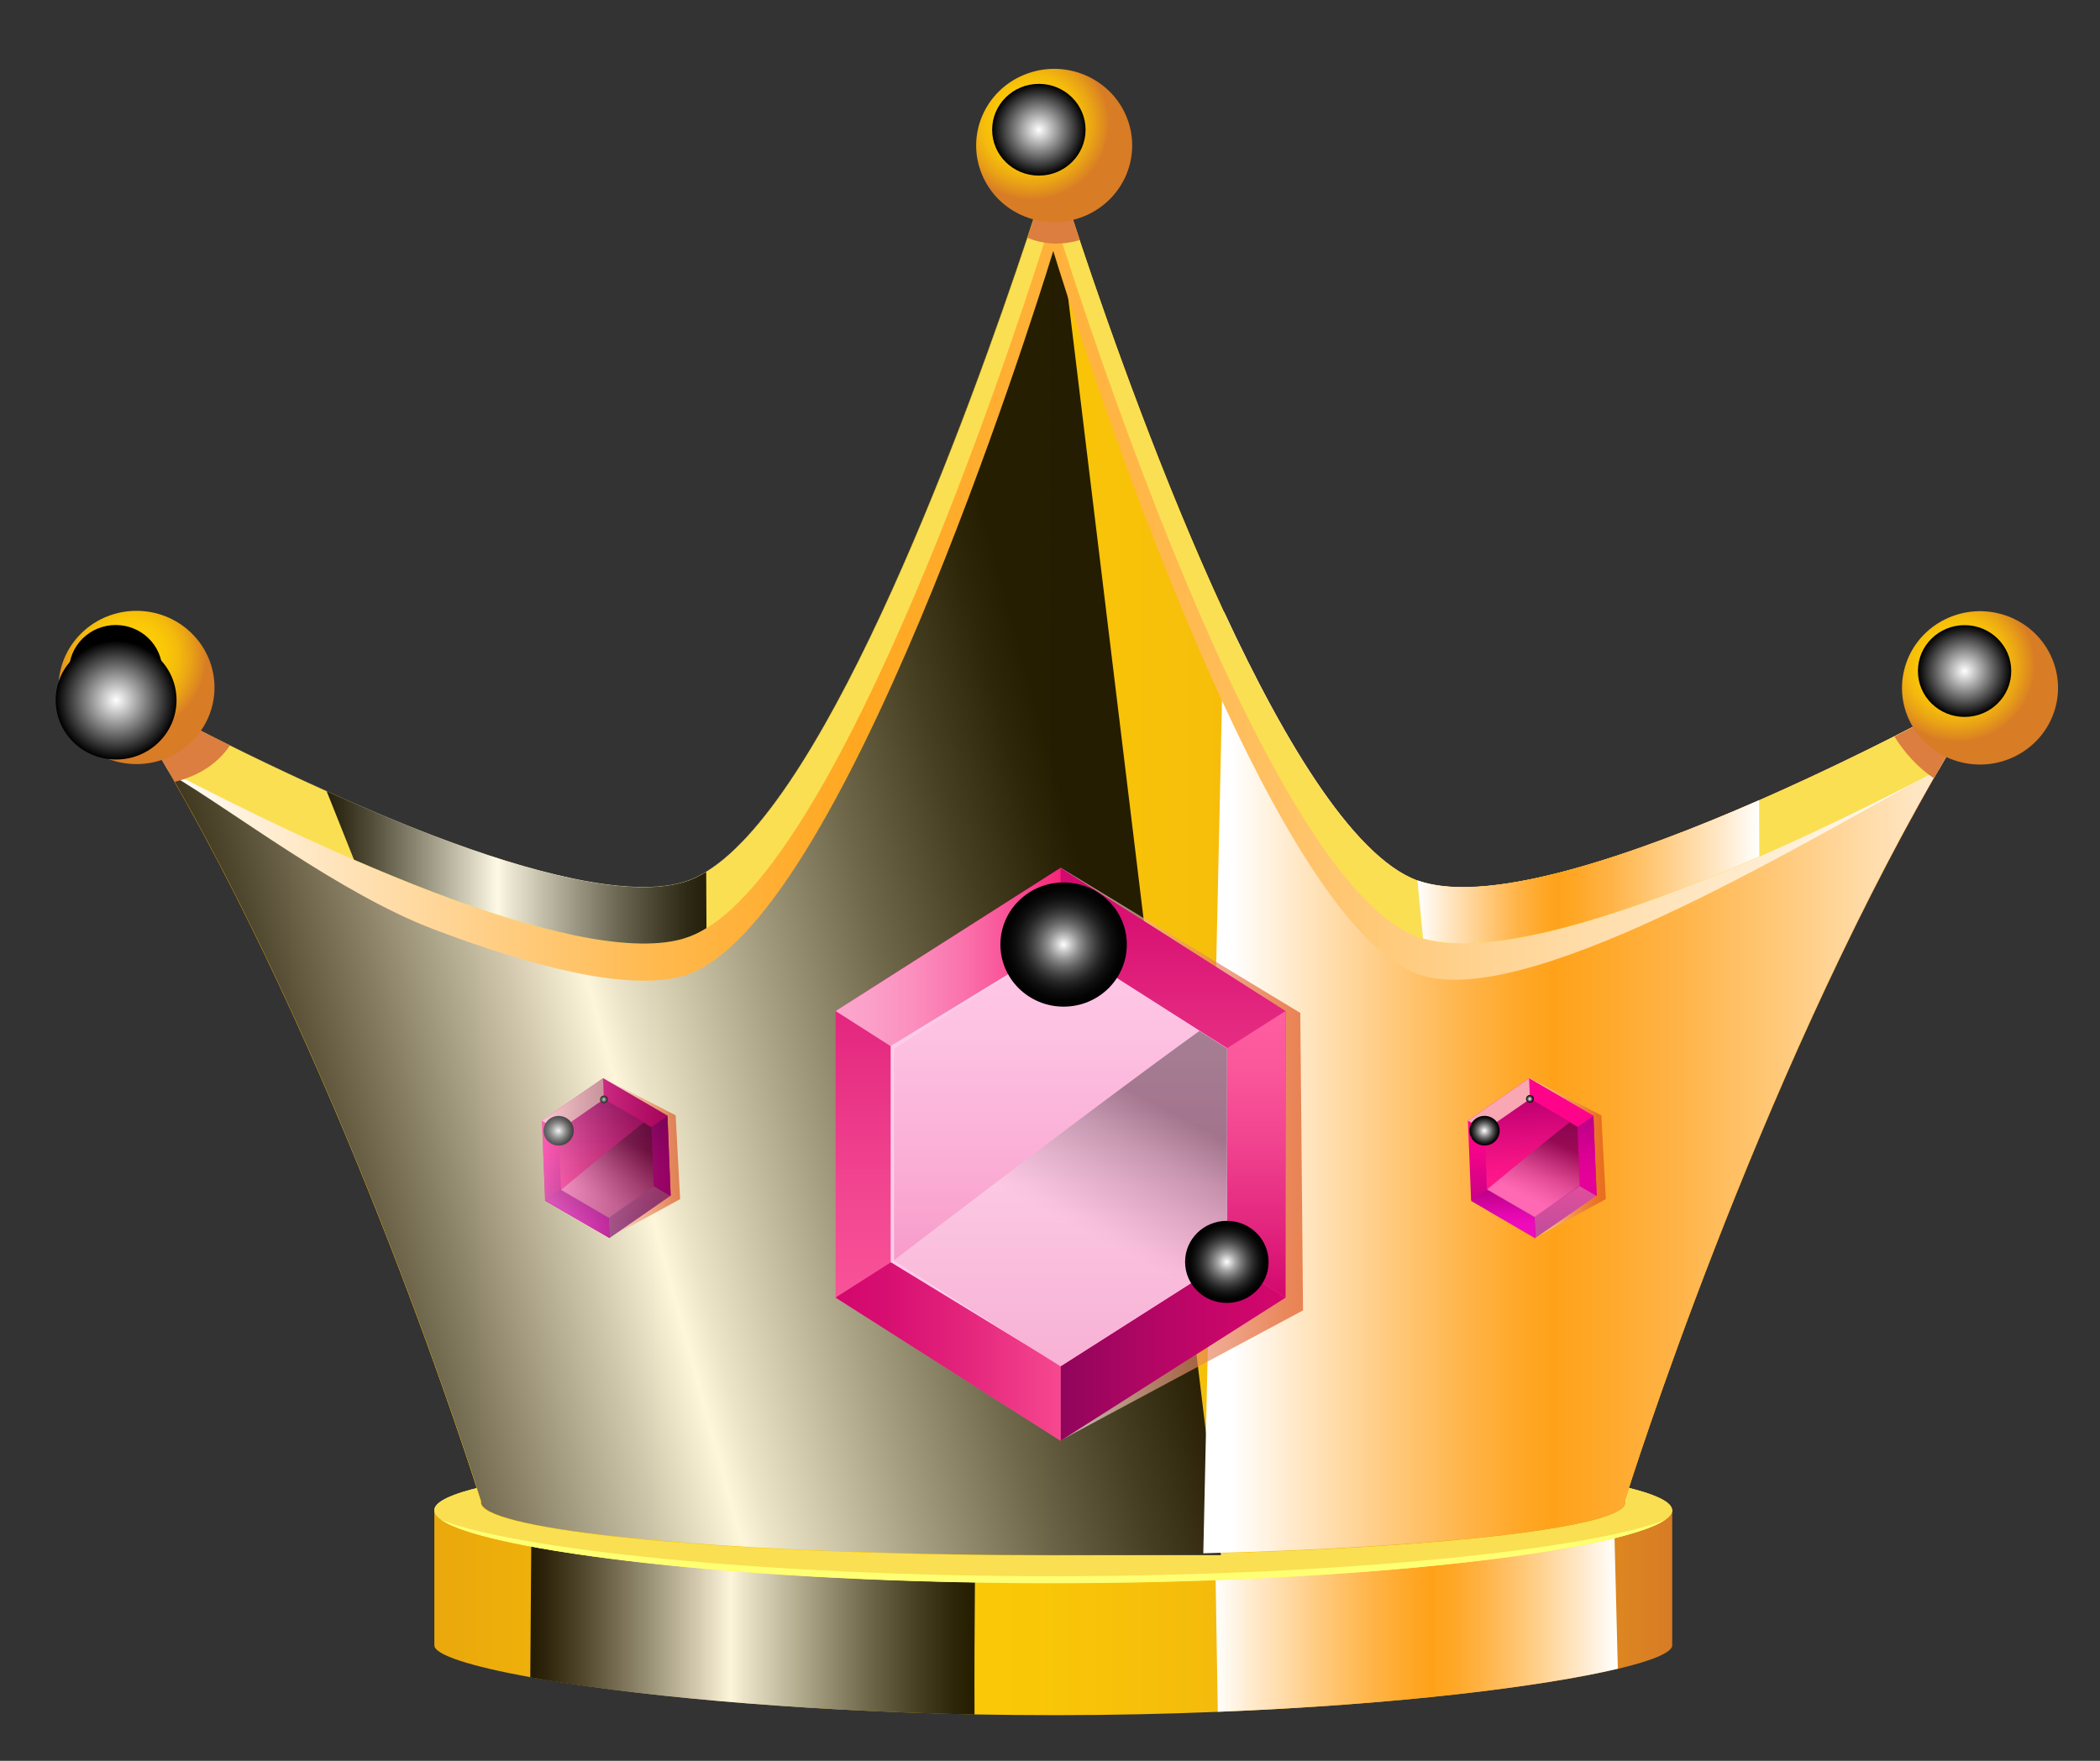 <svg width="31" height="26" viewBox="0 0 31 26" fill="none" xmlns="http://www.w3.org/2000/svg">
<rect x="0" y="0" width="31" height="26" fill="#333333" stroke="none"/>
<path d="M24.685 22.299V24.295C24.685 24.399 24.397 24.52 23.882 24.642C22.777 24.904 20.618 25.172 17.977 25.277C17.214 25.308 16.412 25.326 15.583 25.326C15.177 25.326 14.779 25.322 14.385 25.315C11.63 25.259 9.253 25.023 7.827 24.765C6.931 24.602 6.412 24.433 6.412 24.295L6.412 22.299L24.685 22.299Z" fill="url(#paint0_linear_7751_22149)"/>
<path style="mix-blend-mode:multiply" d="M23.882 24.64C22.778 24.903 20.619 25.171 17.977 25.276L17.933 22.583L20.874 22.297L23.815 22.011L23.823 22.297L23.882 24.639V24.64Z" fill="url(#paint1_linear_7751_22149)"/>
<path style="mix-blend-mode:screen" opacity="0.85" d="M14.403 22.301C14.4 22.602 14.38 24.133 14.386 25.316C11.63 25.26 9.253 25.025 7.828 24.767L7.845 22.483L12.962 22.301L14.404 22.249C14.404 22.249 14.404 22.267 14.403 22.301Z" fill="url(#paint2_linear_7751_22149)"/>
<path d="M24.686 22.3C24.686 22.797 20.589 23.374 15.542 23.374C10.495 23.374 6.411 22.797 6.411 22.3C6.411 21.803 10.502 21.402 15.547 21.402C20.593 21.402 24.684 21.805 24.684 22.3H24.686Z" fill="#FADF52"/>
<path d="M24.686 22.3C24.686 22.797 20.589 23.374 15.542 23.374C10.495 23.374 6.411 22.797 6.411 22.3C6.411 21.803 10.502 21.402 15.547 21.402C20.593 21.402 24.684 21.805 24.684 22.3H24.686Z" fill="#FADF52"/>
<path d="M15.54 23.274C11.212 23.274 7.576 22.867 6.513 22.443C7.178 22.902 10.962 23.378 15.54 23.378C20.118 23.378 23.915 22.902 24.58 22.443C23.515 22.867 19.869 23.274 15.54 23.274Z" fill="#FFFF73"/>
<path d="M29.371 10.133C29.198 10.403 29.025 10.678 28.858 10.958C28.776 11.094 28.696 11.23 28.617 11.369C25.912 16.047 24.068 21.895 23.985 22.162C23.988 22.17 23.991 22.177 23.991 22.186C23.991 22.546 21.35 22.849 17.762 22.94C17.072 22.957 16.346 22.967 15.595 22.967H15.548C13.439 22.967 11.51 22.895 10.028 22.776C9.689 22.75 9.371 22.72 9.081 22.689C7.847 22.553 7.1 22.376 7.1 22.186C7.1 22.183 7.103 22.18 7.103 22.176C6.978 21.773 5.164 16.045 2.516 11.437C2.423 11.277 2.332 11.118 2.237 10.961C2.069 10.681 1.899 10.403 1.724 10.135C1.796 10.176 4.128 11.48 6.405 12.347C7.835 12.888 9.245 13.26 10.061 13.037C10.071 13.034 10.08 13.033 10.09 13.028C12.397 12.352 15.245 3.299 15.522 2.396C15.534 2.366 15.539 2.344 15.542 2.333V2.321L15.545 2.333C15.609 2.543 16.694 6.076 18.064 9.033C18.987 11.021 20.038 12.748 20.997 13.028C23.115 13.65 29.366 10.132 29.366 10.132L29.371 10.133Z" fill="url(#paint3_linear_7751_22149)"/>
<path d="M29.371 10.133C29.198 10.403 29.025 10.678 28.858 10.958C28.776 11.094 28.696 11.23 28.617 11.369C25.912 16.047 24.068 21.895 23.985 22.162C23.988 22.17 23.991 22.177 23.991 22.186C23.991 22.546 21.35 22.849 17.762 22.94C17.072 22.957 16.346 22.967 15.595 22.967H15.548C13.439 22.967 11.51 22.895 10.028 22.776C9.689 22.75 9.371 22.72 9.081 22.689C7.847 22.553 7.1 22.376 7.1 22.186C7.1 22.183 7.103 22.18 7.103 22.176C6.978 21.773 5.164 16.045 2.516 11.437C2.423 11.277 2.332 11.118 2.237 10.961C2.069 10.681 1.899 10.403 1.724 10.135C1.796 10.176 4.128 11.48 6.405 12.347C7.835 12.888 9.245 13.26 10.061 13.037C10.071 13.034 10.08 13.033 10.09 13.028C12.397 12.352 15.245 3.299 15.522 2.396C15.534 2.366 15.539 2.344 15.542 2.333V2.321L15.545 2.333C15.609 2.543 16.694 6.076 18.064 9.033C18.987 11.021 20.038 12.748 20.997 13.028C23.115 13.65 29.366 10.132 29.366 10.132L29.371 10.133Z" fill="url(#paint4_linear_7751_22149)"/>
<path style="mix-blend-mode:screen" opacity="0.85" d="M18.025 22.963H15.549C13.44 22.963 11.511 22.891 10.03 22.772C9.69 22.745 9.372 22.716 9.082 22.685C7.848 22.549 7.102 22.372 7.102 22.182C7.102 22.179 7.105 22.176 7.105 22.172C6.979 21.772 5.194 16.132 2.578 11.542C2.332 11.11 2.079 10.686 1.819 10.278C1.788 10.228 1.758 10.18 1.725 10.131C1.735 10.136 1.785 10.165 1.873 10.212C2.125 10.35 2.68 10.648 3.393 11.002C4.249 11.427 5.334 11.933 6.407 12.341C7.837 12.883 9.247 13.254 10.063 13.031C10.073 13.028 10.081 13.027 10.091 13.023C12.399 12.347 15.247 3.293 15.524 2.39L18.022 22.96L18.025 22.963Z" fill="url(#paint5_linear_7751_22149)"/>
<path style="mix-blend-mode:multiply" d="M28.546 11.485C25.879 16.142 24.068 21.892 23.986 22.157C23.988 22.166 23.991 22.173 23.991 22.181C23.991 22.542 21.35 22.845 17.763 22.936L18.068 9.031C18.991 11.02 20.043 12.746 21.002 13.027C22.485 13.463 25.995 11.868 27.965 10.872C28.809 10.446 29.372 10.13 29.372 10.13C29.09 10.567 28.814 11.021 28.548 11.487L28.546 11.485Z" fill="url(#paint6_linear_7751_22149)"/>
<path style="mix-blend-mode:multiply" d="M28.859 10.957C28.776 11.093 28.696 11.229 28.618 11.368C26.886 12.276 22.668 14.896 21.002 14.407C20.045 14.128 18.992 12.4 18.069 10.411C16.699 7.454 15.613 3.921 15.55 3.711V3.7L15.547 3.711C15.544 3.722 15.537 3.743 15.527 3.774C15.249 4.679 12.402 13.731 10.095 14.407C10.085 14.41 10.076 14.411 10.066 14.415C9.25 14.638 7.84 14.267 6.41 13.725C5.013 13.194 3.447 11.98 2.52 11.435C2.428 11.275 2.336 11.117 2.242 10.959C3.064 11.397 4.751 12.261 6.41 12.892C7.84 13.434 9.25 13.805 10.066 13.582C10.076 13.579 10.085 13.578 10.095 13.574C12.402 12.898 15.25 3.844 15.527 2.941C15.539 2.912 15.544 2.889 15.547 2.878V2.867L15.55 2.878C15.614 3.088 16.699 6.621 18.069 9.578C18.992 11.567 20.043 13.293 21.002 13.574C22.753 14.087 27.325 11.774 28.86 10.957H28.859Z" fill="url(#paint7_linear_7751_22149)"/>
<path d="M29.371 10.132C29.111 10.533 28.859 10.948 28.613 11.373C27.982 11.704 27.019 12.19 25.97 12.651C24.148 13.449 22.065 14.167 21.006 13.861C20.043 13.581 18.991 11.853 18.068 9.864C16.949 7.449 16.022 4.651 15.682 3.592C15.607 3.354 15.559 3.203 15.548 3.164V3.153L15.545 3.164C15.542 3.175 15.535 3.196 15.525 3.227C15.502 3.297 15.467 3.419 15.414 3.582C14.836 5.397 12.484 12.442 10.43 13.706C10.317 13.776 10.204 13.828 10.093 13.86C10.083 13.863 10.074 13.864 10.064 13.868C9.248 14.091 7.838 13.72 6.408 13.178C6.012 13.027 5.612 12.863 5.224 12.695C4.137 12.222 3.135 11.717 2.483 11.375C2.239 10.95 1.985 10.535 1.727 10.135C1.782 10.166 3.158 10.936 4.822 11.685C5.331 11.915 5.872 12.142 6.407 12.347C7.837 12.888 9.247 13.26 10.063 13.037C10.073 13.034 10.081 13.033 10.091 13.028C10.201 12.996 10.312 12.946 10.424 12.877C12.257 11.759 14.328 6.03 15.166 3.512C15.351 2.952 15.477 2.551 15.525 2.396C15.537 2.366 15.542 2.344 15.545 2.333V2.321L15.548 2.333C15.571 2.404 15.708 2.858 15.938 3.544C16.383 4.877 17.163 7.08 18.067 9.033C18.964 10.968 19.984 12.654 20.922 13.003C20.949 13.013 20.975 13.02 21 13.028C22.058 13.34 24.142 12.619 25.966 11.819C27.8 11.017 29.369 10.132 29.369 10.132H29.371Z" fill="#FADF52"/>
<path style="mix-blend-mode:multiply" opacity="0.65" d="M15.655 21.269L19.235 19.349L19.195 14.957L15.655 12.812L15.655 21.269Z" fill="url(#paint8_linear_7751_22149)"/>
<path style="mix-blend-mode:screen" opacity="0.85" d="M10.43 13.704C10.317 13.774 10.205 13.826 10.093 13.858C10.083 13.861 10.075 13.863 10.065 13.867C9.249 14.09 7.839 13.718 6.409 13.177C6.012 13.025 5.613 12.861 5.225 12.693L4.822 11.683C5.332 11.913 5.872 12.14 6.408 12.345C7.837 12.886 9.247 13.258 10.063 13.035C10.073 13.032 10.082 13.031 10.092 13.027C10.202 12.995 10.313 12.944 10.425 12.875L10.429 13.704H10.43Z" fill="url(#paint9_linear_7751_22149)"/>
<g style="mix-blend-mode:multiply">
<path d="M29.372 10.134C29.09 10.57 28.814 11.025 28.547 11.491C28.303 11.328 28.112 11.109 27.965 10.876C28.809 10.45 29.372 10.134 29.372 10.134Z" fill="#DB7E40"/>
</g>
<path d="M30.35 10.416C30.495 9.808 30.112 9.198 29.493 9.055C28.874 8.912 28.254 9.289 28.108 9.898C27.962 10.506 28.346 11.116 28.965 11.259C29.584 11.402 30.204 11.025 30.35 10.416Z" fill="url(#paint10_radial_7751_22149)"/>
<path style="mix-blend-mode:screen" d="M29.69 9.908C29.69 10.283 29.382 10.586 29.001 10.586C28.62 10.586 28.312 10.283 28.312 9.908C28.312 9.534 28.62 9.231 29.001 9.231C29.382 9.231 29.69 9.534 29.69 9.908Z" fill="url(#paint11_radial_7751_22149)"/>
<g style="mix-blend-mode:multiply">
<path d="M15.94 3.544C15.851 3.572 15.765 3.586 15.684 3.593C15.588 3.602 15.5 3.596 15.416 3.582C15.326 3.567 15.243 3.543 15.168 3.512C15.353 2.952 15.479 2.551 15.527 2.396C15.539 2.366 15.544 2.344 15.547 2.333V2.321L15.55 2.333C15.573 2.404 15.71 2.858 15.94 3.544Z" fill="#DB7E40"/>
</g>
<path d="M16.004 3.193C16.591 2.953 16.869 2.29 16.625 1.713C16.38 1.136 15.706 0.863 15.119 1.104C14.532 1.344 14.254 2.007 14.499 2.584C14.743 3.161 15.417 3.434 16.004 3.193Z" fill="url(#paint12_radial_7751_22149)"/>
<path style="mix-blend-mode:screen" d="M15.336 2.593C15.716 2.593 16.025 2.29 16.025 1.916C16.025 1.542 15.716 1.238 15.336 1.238C14.955 1.238 14.646 1.542 14.646 1.916C14.646 2.29 14.955 2.593 15.336 2.593Z" fill="url(#paint13_radial_7751_22149)"/>
<path style="mix-blend-mode:multiply" d="M25.971 12.647C24.149 13.445 22.065 14.163 21.007 13.857L20.924 12.999C20.951 13.008 20.977 13.015 21.002 13.024C22.06 13.335 24.145 12.614 25.968 11.815C25.968 12.09 25.97 12.373 25.971 12.648V12.647Z" fill="url(#paint14_linear_7751_22149)"/>
<g style="mix-blend-mode:multiply">
<path d="M3.394 11.007C3.19 11.315 2.872 11.47 2.58 11.545C2.334 11.114 2.081 10.69 1.821 10.282L1.876 10.216C2.127 10.353 2.682 10.652 3.395 11.005L3.394 11.007Z" fill="#DB7E40"/>
</g>
<path d="M2.829 10.951C3.279 10.509 3.279 9.793 2.829 9.351C2.379 8.909 1.65 8.909 1.2 9.351C0.751 9.793 0.751 10.509 1.2 10.951C1.65 11.393 2.379 11.393 2.829 10.951Z" fill="url(#paint15_radial_7751_22149)"/>
<path style="mix-blend-mode:screen" d="M2.397 9.906C2.397 10.281 2.089 10.584 1.708 10.584C1.327 10.584 1.019 10.281 1.019 9.906C1.019 9.532 1.327 9.229 1.708 9.229C2.089 9.229 2.397 9.532 2.397 9.906Z" fill="url(#paint16_radial_7751_22149)"/>
<path style="mix-blend-mode:screen" d="M2.606 10.338C2.606 10.823 2.207 11.215 1.714 11.215C1.221 11.215 0.822 10.823 0.822 10.338C0.822 9.853 1.221 9.461 1.714 9.461C2.207 9.461 2.606 9.853 2.606 10.338Z" fill="url(#paint17_radial_7751_22149)"/>
<path style="mix-blend-mode:multiply" opacity="0.65" d="M22.663 18.275L23.705 17.706L23.639 16.469L22.57 15.916L22.663 18.275Z" fill="url(#paint18_linear_7751_22149)"/>
<path style="mix-blend-mode:multiply" opacity="0.65" d="M8.999 18.275L10.04 17.706L9.974 16.469L8.905 15.916L8.999 18.275Z" fill="url(#paint19_linear_7751_22149)"/>
<path d="M23.57 17.655L23.523 16.474L22.572 15.92L21.669 16.546L21.716 17.725L22.665 18.279L23.57 17.655Z" fill="url(#paint20_linear_7751_22149)"/>
<path d="M23.287 16.632L23.322 17.503L22.654 17.965L21.95 17.556L21.916 16.683L22.585 16.221L23.172 16.563L23.287 16.632Z" fill="url(#paint21_linear_7751_22149)"/>
<g style="mix-blend-mode:screen" opacity="0.65">
<path d="M22.572 15.921L22.585 16.229L21.917 16.691L21.669 16.547L22.572 15.921Z" fill="#F5FFCA"/>
</g>
<g style="mix-blend-mode:screen" opacity="0.35">
<path d="M22.665 18.281L22.654 17.974L23.322 17.513L23.57 17.657L22.665 18.281Z" fill="#F8DEC7"/>
</g>
<path d="M23.522 16.478L23.287 16.641L23.321 17.515L23.569 17.659L23.522 16.478Z" fill="url(#paint22_linear_7751_22149)"/>
<path d="M21.715 17.732L21.951 17.569L22.653 17.978L22.664 18.286L21.715 17.732Z" fill="url(#paint23_linear_7751_22149)"/>
<path style="mix-blend-mode:screen" opacity="0.35" d="M23.287 16.64L23.321 17.512L22.653 17.975L21.95 17.564C21.95 17.564 22.76 16.891 23.17 16.572L23.287 16.64Z" fill="url(#paint24_linear_7751_22149)"/>
<path style="mix-blend-mode:screen" d="M22.138 16.687C22.142 16.808 22.047 16.91 21.924 16.914C21.802 16.919 21.697 16.825 21.693 16.704C21.689 16.583 21.784 16.481 21.907 16.477C22.03 16.473 22.134 16.567 22.138 16.687Z" fill="url(#paint25_radial_7751_22149)"/>
<path style="mix-blend-mode:screen" d="M22.642 16.224C22.642 16.256 22.618 16.282 22.587 16.282C22.556 16.282 22.527 16.259 22.527 16.228C22.527 16.196 22.552 16.169 22.583 16.169C22.615 16.169 22.642 16.193 22.642 16.224Z" fill="url(#paint26_radial_7751_22149)"/>
<path d="M9.9 17.656L9.853 16.475L8.903 15.921L8 16.546L8.047 17.726L8.997 18.28L9.9 17.656Z" fill="url(#paint27_linear_7751_22149)"/>
<path d="M9.618 16.639L9.652 17.51L8.984 17.973L8.282 17.563L8.248 16.691L8.916 16.228L9.502 16.57L9.618 16.639Z" fill="url(#paint28_linear_7751_22149)"/>
<g style="mix-blend-mode:screen" opacity="0.65">
<path d="M8.902 15.922L8.915 16.23L8.247 16.692L7.999 16.548L8.902 15.922Z" fill="#F5FFCA"/>
</g>
<g style="mix-blend-mode:screen" opacity="0.35">
<path d="M8.997 18.282L8.984 17.975L9.652 17.514L9.9 17.658L8.997 18.282Z" fill="#F8DEC7"/>
</g>
<path d="M9.853 16.479L9.617 16.642L9.651 17.515L9.9 17.66L9.853 16.479Z" fill="url(#paint29_linear_7751_22149)"/>
<path d="M8.047 17.727L8.283 17.564L8.985 17.974L8.998 18.281L8.047 17.727Z" fill="url(#paint30_linear_7751_22149)"/>
<path style="mix-blend-mode:screen" opacity="0.35" d="M9.617 16.646L9.651 17.519L8.983 17.982L8.28 17.571C8.28 17.571 9.09 16.898 9.5 16.579L9.617 16.646Z" fill="url(#paint31_linear_7751_22149)"/>
<path style="mix-blend-mode:screen" d="M8.469 16.688C8.474 16.809 8.378 16.911 8.255 16.915C8.133 16.919 8.028 16.826 8.024 16.705C8.02 16.584 8.115 16.482 8.238 16.478C8.361 16.474 8.465 16.567 8.469 16.688Z" fill="url(#paint32_radial_7751_22149)"/>
<path style="mix-blend-mode:screen" d="M8.973 16.231C8.973 16.263 8.949 16.29 8.918 16.29C8.885 16.29 8.858 16.266 8.858 16.235C8.858 16.203 8.883 16.177 8.914 16.177C8.946 16.177 8.973 16.201 8.973 16.231Z" fill="url(#paint33_radial_7751_22149)"/>
<path style="mix-blend-mode:screen" opacity="0.35" d="M9.854 16.473L8.905 15.918L8 16.544L8.048 17.724L8.998 18.278L9.901 17.653L9.854 16.473Z" fill="url(#paint34_linear_7751_22149)"/>
<path d="M18.978 19.159L18.978 14.929L15.656 12.815L12.335 14.929L12.335 19.159L15.656 21.272L18.978 19.159Z" fill="url(#paint35_linear_7751_22149)"/>
<path d="M15.656 12.815V13.916L13.199 15.48L12.335 14.929L15.656 12.815Z" fill="url(#paint36_linear_7751_22149)"/>
<path d="M15.656 21.274L15.656 20.173L18.113 18.609L18.978 19.16L15.656 21.274Z" fill="url(#paint37_linear_7751_22149)"/>
<path d="M18.977 14.928L18.113 15.479V18.607L18.977 19.158V14.928Z" fill="url(#paint38_linear_7751_22149)"/>
<path d="M12.334 19.16L13.198 18.609L15.655 20.173V21.274L12.334 19.16Z" fill="url(#paint39_linear_7751_22149)"/>
<path d="M18.113 15.477V18.604L15.656 20.169L13.148 18.637L13.148 15.445L15.656 13.912L17.707 15.219L18.113 15.477Z" fill="#FFCCEA"/>
<path d="M18.113 15.484V18.61L15.655 20.175L13.198 18.61L13.198 15.484L15.655 13.918L17.706 15.226L18.113 15.484Z" fill="url(#paint40_linear_7751_22149)"/>
<path style="mix-blend-mode:screen" opacity="0.35" d="M18.113 15.482V18.608L15.657 20.174L13.198 18.608C13.198 18.608 16.192 16.311 17.706 15.223L18.113 15.482Z" fill="url(#paint41_linear_7751_22149)"/>
<path style="mix-blend-mode:screen" d="M15.701 14.864C16.217 14.864 16.634 14.454 16.634 13.947C16.634 13.441 16.217 13.03 15.701 13.03C15.186 13.03 14.768 13.441 14.768 13.947C14.768 14.454 15.186 14.864 15.701 14.864Z" fill="url(#paint42_radial_7751_22149)"/>
<path style="mix-blend-mode:screen" d="M18.727 18.633C18.727 18.967 18.451 19.239 18.11 19.239C17.769 19.239 17.494 18.968 17.494 18.633C17.494 18.298 17.769 18.027 18.11 18.027C18.451 18.027 18.727 18.298 18.727 18.633Z" fill="url(#paint43_radial_7751_22149)"/>
<defs>
<linearGradient id="paint0_linear_7751_22149" x1="6.412" y1="23.813" x2="24.685" y2="23.813" gradientUnits="userSpaceOnUse">
<stop stop-color="#EAA80C"/>
<stop offset="0.35" stop-color="#FDCC06"/>
<stop offset="0.48" stop-color="#FAC707"/>
<stop offset="0.64" stop-color="#F4BA0C"/>
<stop offset="0.79" stop-color="#EAA415"/>
<stop offset="0.96" stop-color="#DC8521"/>
<stop offset="1" stop-color="#D87C25"/>
</linearGradient>
<linearGradient id="paint1_linear_7751_22149" x1="17.932" y1="23.645" x2="23.882" y2="23.645" gradientUnits="userSpaceOnUse">
<stop stop-color="white"/>
<stop offset="0.1" stop-color="#FFE9C9"/>
<stop offset="0.26" stop-color="#FFCA7E"/>
<stop offset="0.39" stop-color="#FFB448"/>
<stop offset="0.49" stop-color="#FFA726"/>
<stop offset="0.54" stop-color="#FFA21A"/>
<stop offset="0.59" stop-color="#FFA726"/>
<stop offset="0.67" stop-color="#FFB448"/>
<stop offset="0.78" stop-color="#FFCB7F"/>
<stop offset="0.91" stop-color="#FFE9CA"/>
<stop offset="1" stop-color="white"/>
</linearGradient>
<linearGradient id="paint2_linear_7751_22149" x1="7.828" y1="23.783" x2="14.404" y2="23.783" gradientUnits="userSpaceOnUse">
<stop/>
<stop offset="0.04" stop-color="#0E0E0E"/>
<stop offset="0.12" stop-color="#353535"/>
<stop offset="0.23" stop-color="#747474"/>
<stop offset="0.37" stop-color="#C9C9C9"/>
<stop offset="0.45" stop-color="white"/>
<stop offset="0.48" stop-color="#EAEAEA"/>
<stop offset="0.63" stop-color="#989898"/>
<stop offset="0.76" stop-color="#565656"/>
<stop offset="0.87" stop-color="#272727"/>
<stop offset="0.95" stop-color="#0A0A0A"/>
<stop offset="0.99"/>
</linearGradient>
<linearGradient id="paint3_linear_7751_22149" x1="1.726" y1="12.644" x2="29.371" y2="12.644" gradientUnits="userSpaceOnUse">
<stop stop-color="#EAA80C"/>
<stop offset="0.35" stop-color="#FDCC06"/>
<stop offset="0.48" stop-color="#FAC707"/>
<stop offset="0.64" stop-color="#F4BA0C"/>
<stop offset="0.79" stop-color="#EAA415"/>
<stop offset="0.96" stop-color="#DC8521"/>
<stop offset="1" stop-color="#D87C25"/>
</linearGradient>
<linearGradient id="paint4_linear_7751_22149" x1="1.726" y1="12.644" x2="29.371" y2="12.644" gradientUnits="userSpaceOnUse">
<stop stop-color="#EAA80C"/>
<stop offset="0.35" stop-color="#FDCC06"/>
<stop offset="0.48" stop-color="#FAC707"/>
<stop offset="0.64" stop-color="#F4BA0C"/>
<stop offset="0.79" stop-color="#EAA415"/>
<stop offset="0.96" stop-color="#DC8521"/>
<stop offset="1" stop-color="#D87C25"/>
</linearGradient>
<linearGradient id="paint5_linear_7751_22149" x1="2.735" y1="16.41" x2="16.093" y2="12.736" gradientUnits="userSpaceOnUse">
<stop/>
<stop offset="0.04" stop-color="#0E0E0E"/>
<stop offset="0.12" stop-color="#353535"/>
<stop offset="0.23" stop-color="#747474"/>
<stop offset="0.37" stop-color="#C9C9C9"/>
<stop offset="0.45" stop-color="white"/>
<stop offset="0.48" stop-color="#EAEAEA"/>
<stop offset="0.63" stop-color="#989898"/>
<stop offset="0.76" stop-color="#565656"/>
<stop offset="0.87" stop-color="#272727"/>
<stop offset="0.95" stop-color="#0A0A0A"/>
<stop offset="0.99"/>
</linearGradient>
<linearGradient id="paint6_linear_7751_22149" x1="18.181" y1="15.983" x2="29.789" y2="15.983" gradientUnits="userSpaceOnUse">
<stop stop-color="white"/>
<stop offset="0.08" stop-color="#FFE9C9"/>
<stop offset="0.2" stop-color="#FFCA7E"/>
<stop offset="0.3" stop-color="#FFB448"/>
<stop offset="0.37" stop-color="#FFA726"/>
<stop offset="0.41" stop-color="#FFA21A"/>
<stop offset="0.46" stop-color="#FFA726"/>
<stop offset="0.57" stop-color="#FFB448"/>
<stop offset="0.71" stop-color="#FFCB7F"/>
<stop offset="0.89" stop-color="#FFE9CA"/>
<stop offset="1" stop-color="white"/>
</linearGradient>
<linearGradient id="paint7_linear_7751_22149" x1="2.239" y1="8.673" x2="28.859" y2="8.673" gradientUnits="userSpaceOnUse">
<stop stop-color="white"/>
<stop offset="0.07" stop-color="#FFECCF"/>
<stop offset="0.19" stop-color="#FFCE84"/>
<stop offset="0.28" stop-color="#FFB94E"/>
<stop offset="0.36" stop-color="#FFAC2C"/>
<stop offset="0.39" stop-color="#FFA720"/>
<stop offset="0.45" stop-color="#FFAC2C"/>
<stop offset="0.57" stop-color="#FFB94E"/>
<stop offset="0.71" stop-color="#FFCE85"/>
<stop offset="0.89" stop-color="#FFECD0"/>
<stop offset="1" stop-color="white"/>
</linearGradient>
<linearGradient id="paint8_linear_7751_22149" x1="15.655" y1="17.041" x2="19.235" y2="17.041" gradientUnits="userSpaceOnUse">
<stop stop-color="white"/>
<stop offset="0.04" stop-color="#FDF5F2"/>
<stop offset="0.31" stop-color="#F2BAA5"/>
<stop offset="0.55" stop-color="#E98B67"/>
<stop offset="0.75" stop-color="#E3693B"/>
<stop offset="0.91" stop-color="#DF5420"/>
<stop offset="1" stop-color="#DE4D16"/>
</linearGradient>
<linearGradient id="paint9_linear_7751_22149" x1="4.822" y1="12.807" x2="10.43" y2="12.807" gradientUnits="userSpaceOnUse">
<stop/>
<stop offset="0.04" stop-color="#0E0E0E"/>
<stop offset="0.12" stop-color="#353535"/>
<stop offset="0.23" stop-color="#747474"/>
<stop offset="0.37" stop-color="#C9C9C9"/>
<stop offset="0.45" stop-color="white"/>
<stop offset="0.48" stop-color="#EAEAEA"/>
<stop offset="0.63" stop-color="#989898"/>
<stop offset="0.76" stop-color="#565656"/>
<stop offset="0.87" stop-color="#272727"/>
<stop offset="0.95" stop-color="#0A0A0A"/>
<stop offset="0.99"/>
</linearGradient>
<radialGradient id="paint10_radial_7751_22149" cx="0" cy="0" r="1" gradientUnits="userSpaceOnUse" gradientTransform="translate(28.891 9.823) scale(1.152 1.132)">
<stop offset="0.35" stop-color="#FDCC06"/>
<stop offset="0.48" stop-color="#FAC707"/>
<stop offset="0.64" stop-color="#F4BA0C"/>
<stop offset="0.79" stop-color="#EAA415"/>
<stop offset="0.96" stop-color="#DC8521"/>
<stop offset="1" stop-color="#D87C25"/>
</radialGradient>
<radialGradient id="paint11_radial_7751_22149" cx="0" cy="0" r="1" gradientUnits="userSpaceOnUse" gradientTransform="translate(29.003 9.908) scale(0.689 0.677)">
<stop stop-color="white"/>
<stop offset="1"/>
</radialGradient>
<radialGradient id="paint12_radial_7751_22149" cx="0" cy="0" r="1" gradientUnits="userSpaceOnUse" gradientTransform="translate(15.224 1.819) scale(1.152 1.132)">
<stop offset="0.35" stop-color="#FDCC06"/>
<stop offset="0.48" stop-color="#FAC707"/>
<stop offset="0.64" stop-color="#F4BA0C"/>
<stop offset="0.79" stop-color="#EAA415"/>
<stop offset="0.96" stop-color="#DC8521"/>
<stop offset="1" stop-color="#D87C25"/>
</radialGradient>
<radialGradient id="paint13_radial_7751_22149" cx="0" cy="0" r="1" gradientUnits="userSpaceOnUse" gradientTransform="translate(15.336 1.916) scale(0.689 0.677)">
<stop stop-color="white"/>
<stop offset="1"/>
</radialGradient>
<linearGradient id="paint14_linear_7751_22149" x1="20.924" y1="12.871" x2="25.971" y2="12.871" gradientUnits="userSpaceOnUse">
<stop stop-color="white"/>
<stop offset="0.08" stop-color="#FFE9C9"/>
<stop offset="0.2" stop-color="#FFCA7E"/>
<stop offset="0.29" stop-color="#FFB448"/>
<stop offset="0.37" stop-color="#FFA726"/>
<stop offset="0.41" stop-color="#FFA21A"/>
<stop offset="0.46" stop-color="#FFA726"/>
<stop offset="0.57" stop-color="#FFB448"/>
<stop offset="0.71" stop-color="#FFCB7F"/>
<stop offset="0.89" stop-color="#FFE9CA"/>
<stop offset="1" stop-color="white"/>
</linearGradient>
<radialGradient id="paint15_radial_7751_22149" cx="0" cy="0" r="1" gradientUnits="userSpaceOnUse" gradientTransform="translate(1.906 9.692) rotate(31.32) scale(1.146 1.137)">
<stop offset="0.35" stop-color="#FDCC06"/>
<stop offset="0.48" stop-color="#FAC707"/>
<stop offset="0.64" stop-color="#F4BA0C"/>
<stop offset="0.79" stop-color="#EAA415"/>
<stop offset="0.96" stop-color="#DC8521"/>
<stop offset="1" stop-color="#D87C25"/>
</radialGradient>
<radialGradient id="paint16_radial_7751_22149" cx="0" cy="0" r="1" gradientUnits="userSpaceOnUse" gradientTransform="translate(1.71 1.087) scale(0.071 0.07)">
<stop stop-color="white"/>
<stop offset="1"/>
</radialGradient>
<radialGradient id="paint17_radial_7751_22149" cx="0" cy="0" r="1" gradientUnits="userSpaceOnUse" gradientTransform="translate(1.716 10.338) scale(0.892 0.877)">
<stop stop-color="white"/>
<stop offset="1"/>
</radialGradient>
<linearGradient id="paint18_linear_7751_22149" x1="22.57" y1="17.096" x2="23.705" y2="17.096" gradientUnits="userSpaceOnUse">
<stop stop-color="white"/>
<stop offset="0.04" stop-color="#FDF5F2"/>
<stop offset="0.31" stop-color="#F2BAA5"/>
<stop offset="0.55" stop-color="#E98B67"/>
<stop offset="0.75" stop-color="#E3693B"/>
<stop offset="0.91" stop-color="#DF5420"/>
<stop offset="1" stop-color="#DE4D16"/>
</linearGradient>
<linearGradient id="paint19_linear_7751_22149" x1="8.905" y1="17.096" x2="10.04" y2="17.096" gradientUnits="userSpaceOnUse">
<stop stop-color="white"/>
<stop offset="0.04" stop-color="#FDF5F2"/>
<stop offset="0.31" stop-color="#F2BAA5"/>
<stop offset="0.55" stop-color="#E98B67"/>
<stop offset="0.75" stop-color="#E3693B"/>
<stop offset="0.91" stop-color="#DF5420"/>
<stop offset="1" stop-color="#DE4D16"/>
</linearGradient>
<linearGradient id="paint20_linear_7751_22149" x1="22.663" y1="18.281" x2="22.574" y2="15.921" gradientUnits="userSpaceOnUse">
<stop offset="0.02" stop-color="#A50085"/>
<stop offset="0.05" stop-color="#A90085"/>
<stop offset="0.34" stop-color="#D70287"/>
<stop offset="0.56" stop-color="#F40389"/>
<stop offset="0.69" stop-color="#FF048A"/>
</linearGradient>
<linearGradient id="paint21_linear_7751_22149" x1="22.651" y1="17.968" x2="22.585" y2="16.221" gradientUnits="userSpaceOnUse">
<stop offset="0.31" stop-color="#FF178A"/>
<stop offset="0.48" stop-color="#F41385"/>
<stop offset="0.77" stop-color="#D7087A"/>
<stop offset="0.98" stop-color="#BF0071"/>
</linearGradient>
<linearGradient id="paint22_linear_7751_22149" x1="23.445" y1="17.664" x2="23.4" y2="16.484" gradientUnits="userSpaceOnUse">
<stop offset="0.31" stop-color="#E30197"/>
<stop offset="0.55" stop-color="#D80092"/>
<stop offset="0.98" stop-color="#BC0087"/>
</linearGradient>
<linearGradient id="paint23_linear_7751_22149" x1="22.199" y1="18.305" x2="22.171" y2="17.561" gradientUnits="userSpaceOnUse">
<stop offset="0.29" stop-color="#EF0BBB"/>
<stop offset="0.49" stop-color="#E408B0"/>
<stop offset="0.85" stop-color="#C80293"/>
<stop offset="0.98" stop-color="#BC0087"/>
</linearGradient>
<linearGradient id="paint24_linear_7751_22149" x1="22.36" y1="18.095" x2="22.955" y2="16.842" gradientUnits="userSpaceOnUse">
<stop offset="0.31" stop-color="white"/>
<stop offset="0.37" stop-color="#F4F4F4"/>
<stop offset="0.47" stop-color="#D7D7D7"/>
<stop offset="0.61" stop-color="#A8A8A8"/>
<stop offset="0.76" stop-color="#676767"/>
<stop offset="0.94" stop-color="#151515"/>
<stop offset="0.99"/>
</linearGradient>
<radialGradient id="paint25_radial_7751_22149" cx="0" cy="0" r="1" gradientUnits="userSpaceOnUse" gradientTransform="translate(21.912 16.696) rotate(-2.172) scale(0.223 0.219)">
<stop offset="0.01" stop-color="white"/>
<stop offset="0.08" stop-color="#E9E9E9"/>
<stop offset="0.34" stop-color="#979797"/>
<stop offset="0.57" stop-color="#565656"/>
<stop offset="0.77" stop-color="#272727"/>
<stop offset="0.92" stop-color="#0A0A0A"/>
<stop offset="1"/>
</radialGradient>
<radialGradient id="paint26_radial_7751_22149" cx="0" cy="0" r="1" gradientUnits="userSpaceOnUse" gradientTransform="translate(22.582 16.227) rotate(-2.172) scale(0.058 0.057)">
<stop offset="0.01" stop-color="white"/>
<stop offset="0.08" stop-color="#E9E9E9"/>
<stop offset="0.34" stop-color="#979797"/>
<stop offset="0.57" stop-color="#565656"/>
<stop offset="0.77" stop-color="#272727"/>
<stop offset="0.92" stop-color="#0A0A0A"/>
<stop offset="1"/>
</radialGradient>
<linearGradient id="paint27_linear_7751_22149" x1="8.995" y1="18.281" x2="8.905" y2="15.922" gradientUnits="userSpaceOnUse">
<stop offset="0.02" stop-color="#A50085"/>
<stop offset="0.05" stop-color="#A90085"/>
<stop offset="0.34" stop-color="#D70287"/>
<stop offset="0.56" stop-color="#F40389"/>
<stop offset="0.69" stop-color="#FF048A"/>
</linearGradient>
<linearGradient id="paint28_linear_7751_22149" x1="8.982" y1="17.974" x2="8.916" y2="16.229" gradientUnits="userSpaceOnUse">
<stop offset="0.31" stop-color="#FF178A"/>
<stop offset="0.48" stop-color="#F41385"/>
<stop offset="0.77" stop-color="#D7087A"/>
<stop offset="0.98" stop-color="#BF0071"/>
</linearGradient>
<linearGradient id="paint29_linear_7751_22149" x1="9.777" y1="17.664" x2="9.732" y2="16.485" gradientUnits="userSpaceOnUse">
<stop offset="0.31" stop-color="#E30197"/>
<stop offset="0.55" stop-color="#D80092"/>
<stop offset="0.98" stop-color="#BC0087"/>
</linearGradient>
<linearGradient id="paint30_linear_7751_22149" x1="8.532" y1="18.299" x2="8.504" y2="17.556" gradientUnits="userSpaceOnUse">
<stop offset="0.29" stop-color="#EF0BBB"/>
<stop offset="0.49" stop-color="#E408B0"/>
<stop offset="0.85" stop-color="#C80293"/>
<stop offset="0.98" stop-color="#BC0087"/>
</linearGradient>
<linearGradient id="paint31_linear_7751_22149" x1="8.69" y1="18.1" x2="9.287" y2="16.849" gradientUnits="userSpaceOnUse">
<stop offset="0.31" stop-color="white"/>
<stop offset="0.37" stop-color="#F4F4F4"/>
<stop offset="0.47" stop-color="#D7D7D7"/>
<stop offset="0.61" stop-color="#A8A8A8"/>
<stop offset="0.76" stop-color="#676767"/>
<stop offset="0.94" stop-color="#151515"/>
<stop offset="0.99"/>
</linearGradient>
<radialGradient id="paint32_radial_7751_22149" cx="0" cy="0" r="1" gradientUnits="userSpaceOnUse" gradientTransform="translate(8.245 16.696) rotate(-2.172) scale(0.223 0.219)">
<stop offset="0.01" stop-color="white"/>
<stop offset="0.08" stop-color="#E9E9E9"/>
<stop offset="0.34" stop-color="#979797"/>
<stop offset="0.57" stop-color="#565656"/>
<stop offset="0.77" stop-color="#272727"/>
<stop offset="0.92" stop-color="#0A0A0A"/>
<stop offset="1"/>
</radialGradient>
<radialGradient id="paint33_radial_7751_22149" cx="0" cy="0" r="1" gradientUnits="userSpaceOnUse" gradientTransform="translate(8.914 16.235) rotate(-2.172) scale(0.058 0.057)">
<stop offset="0.01" stop-color="white"/>
<stop offset="0.08" stop-color="#E9E9E9"/>
<stop offset="0.34" stop-color="#979797"/>
<stop offset="0.57" stop-color="#565656"/>
<stop offset="0.77" stop-color="#272727"/>
<stop offset="0.92" stop-color="#0A0A0A"/>
<stop offset="1"/>
</radialGradient>
<linearGradient id="paint34_linear_7751_22149" x1="8" y1="17.098" x2="9.901" y2="17.098" gradientUnits="userSpaceOnUse">
<stop offset="0.01" stop-color="white"/>
<stop offset="0.08" stop-color="#E9E9E9"/>
<stop offset="0.34" stop-color="#979797"/>
<stop offset="0.57" stop-color="#565656"/>
<stop offset="0.77" stop-color="#272727"/>
<stop offset="0.92" stop-color="#0A0A0A"/>
<stop offset="1"/>
</linearGradient>
<linearGradient id="paint35_linear_7751_22149" x1="15.656" y1="12.815" x2="15.656" y2="21.272" gradientUnits="userSpaceOnUse">
<stop stop-color="#D3076D"/>
<stop offset="0.26" stop-color="#E3277F"/>
<stop offset="0.56" stop-color="#F24590"/>
<stop offset="0.81" stop-color="#FB579B"/>
<stop offset="0.99" stop-color="#FF5E9F"/>
</linearGradient>
<linearGradient id="paint36_linear_7751_22149" x1="12.335" y1="14.147" x2="15.656" y2="14.147" gradientUnits="userSpaceOnUse">
<stop offset="0.01" stop-color="#FCA6CD"/>
<stop offset="0.15" stop-color="#FBA0C9"/>
<stop offset="0.34" stop-color="#FB8FBE"/>
<stop offset="0.56" stop-color="#FA73AC"/>
<stop offset="0.8" stop-color="#F84D94"/>
<stop offset="1" stop-color="#F7267B"/>
</linearGradient>
<linearGradient id="paint37_linear_7751_22149" x1="15.656" y1="19.941" x2="18.978" y2="19.941" gradientUnits="userSpaceOnUse">
<stop stop-color="#91055C"/>
<stop offset="0.02" stop-color="#92055C"/>
<stop offset="0.44" stop-color="#B50665"/>
<stop offset="0.78" stop-color="#CB066A"/>
<stop offset="1" stop-color="#D3076D"/>
</linearGradient>
<linearGradient id="paint38_linear_7751_22149" x1="18.545" y1="19.158" x2="18.545" y2="14.928" gradientUnits="userSpaceOnUse">
<stop stop-color="#D3076D"/>
<stop offset="0.26" stop-color="#E3277F"/>
<stop offset="0.56" stop-color="#F24590"/>
<stop offset="0.81" stop-color="#FB579B"/>
<stop offset="0.99" stop-color="#FF5E9F"/>
</linearGradient>
<linearGradient id="paint39_linear_7751_22149" x1="12.334" y1="19.941" x2="15.655" y2="19.941" gradientUnits="userSpaceOnUse">
<stop stop-color="#D3076D"/>
<stop offset="0.22" stop-color="#D70E71"/>
<stop offset="0.57" stop-color="#E3247C"/>
<stop offset="0.99" stop-color="#F6478F"/>
<stop offset="1" stop-color="#F74890"/>
</linearGradient>
<linearGradient id="paint40_linear_7751_22149" x1="15.655" y1="20.175" x2="15.655" y2="13.918" gradientUnits="userSpaceOnUse">
<stop stop-color="#F487BD"/>
<stop offset="0.02" stop-color="#F488BE"/>
<stop offset="0.44" stop-color="#FAABD4"/>
<stop offset="0.78" stop-color="#FDC1E2"/>
<stop offset="1" stop-color="#FFC9E7"/>
</linearGradient>
<linearGradient id="paint41_linear_7751_22149" x1="14.595" y1="20.561" x2="16.904" y2="16.159" gradientUnits="userSpaceOnUse">
<stop offset="0.55" stop-color="white"/>
<stop offset="0.59" stop-color="#F4F4F4"/>
<stop offset="0.65" stop-color="#D7D7D7"/>
<stop offset="0.74" stop-color="#A8A8A8"/>
<stop offset="0.85" stop-color="#676767"/>
<stop offset="0.96" stop-color="#151515"/>
<stop offset="0.99"/>
</linearGradient>
<radialGradient id="paint42_radial_7751_22149" cx="0" cy="0" r="1" gradientUnits="userSpaceOnUse" gradientTransform="translate(15.701 13.947) scale(0.933 0.917)">
<stop stop-color="white"/>
<stop offset="0.12" stop-color="#C6C6C6"/>
<stop offset="0.24" stop-color="#929292"/>
<stop offset="0.37" stop-color="#656565"/>
<stop offset="0.5" stop-color="#404040"/>
<stop offset="0.62" stop-color="#242424"/>
<stop offset="0.75" stop-color="#101010"/>
<stop offset="0.88" stop-color="#040404"/>
<stop offset="1"/>
</radialGradient>
<radialGradient id="paint43_radial_7751_22149" cx="0" cy="0" r="1" gradientUnits="userSpaceOnUse" gradientTransform="translate(18.11 18.633) scale(0.616 0.606)">
<stop stop-color="white"/>
<stop offset="0.07" stop-color="#E1E1E1"/>
<stop offset="0.21" stop-color="#A6A6A6"/>
<stop offset="0.36" stop-color="#737373"/>
<stop offset="0.5" stop-color="#4A4A4A"/>
<stop offset="0.64" stop-color="#292929"/>
<stop offset="0.77" stop-color="#121212"/>
<stop offset="0.89" stop-color="#040404"/>
<stop offset="1"/>
</radialGradient>
</defs>
</svg>
